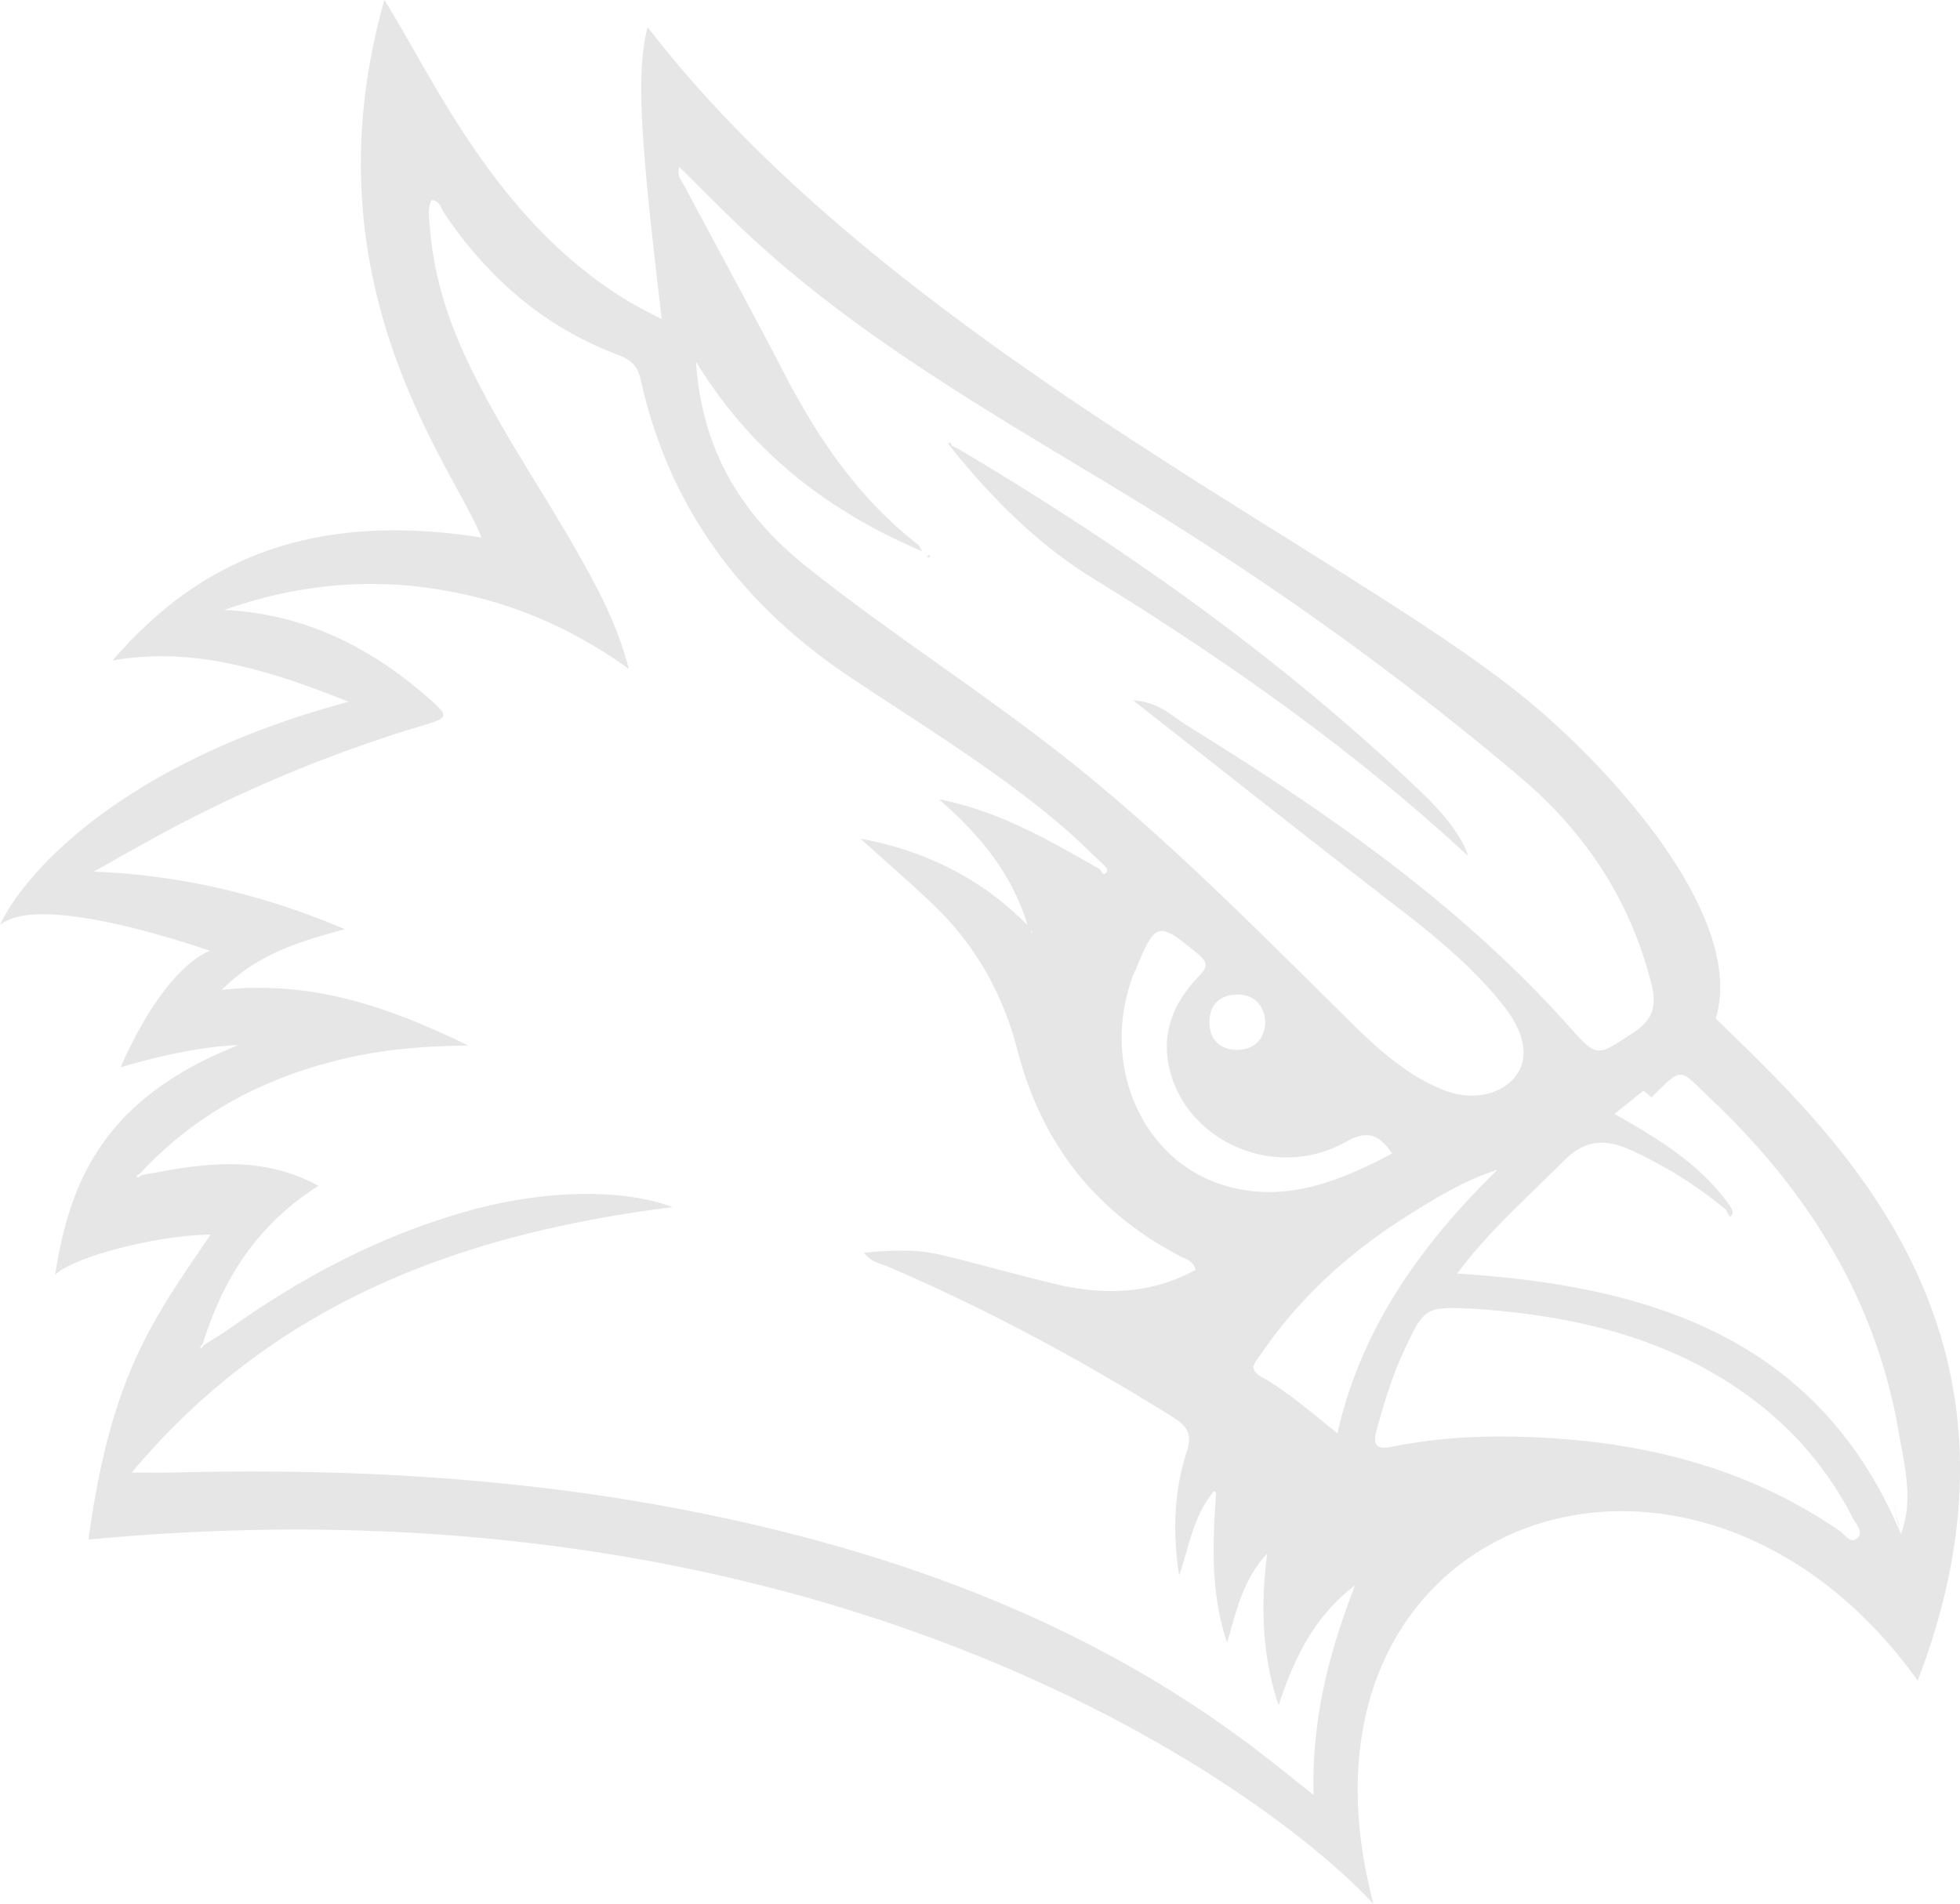 <?xml version="1.0" encoding="UTF-8"?>
<svg xmlns="http://www.w3.org/2000/svg" width="1450.785" height="1409.504" viewBox="0 0 1450.785 1409.504">
  <defs>
    <style>
      .cls-1 {
        fill-rule: evenodd;
        opacity: 0.1;
      }
    </style>
  </defs>
  <path id="Rectangle_1_copy_2" data-name="Rectangle 1 copy 2" class="cls-1" d="M479.957,20.175c180.3,234.376,519.227,388.754,652.613,499.435,63.67,52.825,160.59,160.872,138.01,234.562,87.4,85.349,248.98,230.978,149.53,490.238-166.26-232.32-478.778-121.68-402.83,165.24-78.412-84.36-401.639-321.92-951.185-269.68,16.721-122.45,47.876-163.117,90.394-225.82-39.282.444-101.543,16.318-115.06,29.839C52.123,875.8,76.377,813.71,177,773.9c-39.7,1.366-87.082,16.453-87.082,16.453s28.453-69.855,66-86.38C139.513,698.551,29.148,660.913.612,684.949,17.12,648.913,88,565.378,258.672,519.711c-66.455-26.761-119.733-40.343-174.76-30.562,55.76-64.569,135.074-112.984,273.051-91.013C338.189,347.811,225.091,211.481,285.163.165,323.948,62,375.533,182.189,490.427,236.271,474.657,103.32,471.237,54.662,479.957,20.175Zm927.713,1115.7c-2.48-10.04-4.58-19.46-6.57-28.48q2.085,10.035,4.16,20.08,1.2,4.2,2.41,8.4c-60.76-144.6-184.34-183.794-328.39-192.864,23.98-32.359,52.2-56.444,78.14-82.782,16.87-17.119,31.97-17.325,52.37-7.694a318.923,318.923,0,0,1,68.26,43.06l2.97,5.437c3.9-2.606,1.54-5.356.19-8.083-21.58-30.322-52.25-49.484-85.59-68.081,7.99-6.416,14.75-11.84,21.5-17.263,2.06,1.589,3.92,3.327,5.94,4.943,23.99-23.535,19.84-21.685,44.52,1.745,71.25,67.63,121.66,147.683,138.41,245.962C1410.22,1085.07,1417.3,1110.48,1407.67,1135.88Zm-198.08-371.2c-26.96,17.639-26.41,19.082-47.45-4.486-81.13-90.9-180.065-159.214-282.657-222.822-11.273-6.989-21.14-17.705-40.031-18.643,66.39,52.06,129.472,102.139,193.278,151.284,29.19,22.491,57.61,45.484,80.67,74.533,15.38,19.371,19.25,37.721,10.01,51.008-10.23,14.7-32.27,20.288-54.21,11.61-32.17-12.724-55.84-37.5-79.735-61.094-66.006-65.158-131.246-131.044-204.5-188.355-60.7-47.491-125.707-89.062-186.115-137-48.188-38.238-78.48-85.322-83.073-152.794,41.633,68.11,98.756,111.08,167.4,140.364-1.2-1.829-2.028-4.14-3.661-5.418-43.662-34.141-73.787-78.628-98.934-127.278-24.034-46.5-49.278-92.367-73.831-138.6-1.859-3.5-5.239-6.8-3.287-13.187,19.081,18.68,36.967,37.268,55.98,54.62,83.8,76.475,182.219,131.606,278.339,190.137C939.221,430.328,1035.75,499.173,1126.33,575.93c47.32,40.093,80.76,90.191,96.36,151.434C1226.95,744.127,1225.21,754.454,1209.59,764.676ZM688.087,411l-1.209.8a1.147,1.147,0,0,0,2.207.253ZM1084.58,626.63c-8.66-16.8-21.61-30.282-35.04-43.047C946.711,485.833,831.572,404.659,709.874,332.4c-1.62-.762-3.24-1.525-4.879-2.268-0.312-1.5-.77-2.792-2.748-1.981l2.018,2.688,3.116,4.11c29.443,36.122,62.733,69.042,102.079,93.27,96.511,59.423,188.809,124.116,272.49,200.724l5.37,4.893C1086.02,630.039,1085.6,629.184,1084.58,626.63Zm-319.949,63.2-0.689,1.165-0.307-1.319ZM151.564,996l-1.856,2.445a7.268,7.268,0,0,1-1.012-1.188,28.437,28.437,0,0,1,2.034-2.138Zm477.792-494.9c53.5,35.823,108.808,69.179,157.976,111.161,10.5,8.963,20.235,18.819,30.323,28.264,2.056,1.656,3.451,4.464,1.559,6.013-2.69,2.2-3.2-1.79-4.724-3.018l-0.009.009c-37.527-21.417-74.888-43.213-118.858-51.632,29.475,25.662,54.058,54.5,65.549,93.18-34.379-34.854-75.877-55.217-123.627-64.039,18.048,16.31,36.477,32.222,54.062,49.019,30.86,29.477,51.438,66.234,61.847,106.6,18.02,69.893,57.619,120.635,121.1,153.684,4.042,2.105,9.275,3.149,11.113,9.886-33.386,18.281-68.507,19.016-104.434,10.4-28.051-6.726-55.807-14.688-83.862-21.4-18.151-4.34-36.657-3.7-57.13-1.623,5.282,7.235,12.193,7.927,17.81,10.335,73.17,31.381,142.974,69.057,210.475,111.2,10.568,6.6,14.906,12.26,10.526,25.78-9.548,29.47-10.546,60.17-5.634,91.54,7.445-21.42,10.633-44.63,25.943-62.53,0.462,0.43.922,0.86,1.382,1.28-2.432,36.58-4.438,73.12,8.2,111.21,6.973-24.65,12.2-47.59,29.613-66.02-4.843,37.87-3.934,75.14,8.49,112.25,11.3-34.52,26.507-66.11,56.542-88.76-19.038,49.07-32.134,99.07-30.652,155.04-17.857-14.02-32.982-26.44-48.652-38.13-118.054-88.04-252.266-138.39-395.035-168.4-132.595-27.87-266.858-35.56-401.989-32.07-7.777.2-15.565,0.03-29.162,0.03C204.7,963.188,343.748,913.309,498.58,893.817c-37.938-14.036-95.6-12.882-151.983,2.99-62.646,17.638-119.521,47.111-172.524,84.5-7.319,5.162-15,9.813-22.509,14.7l-0.846-.894c14.773-47.926,40.235-88.26,85.615-117.05-31.153-16.982-62.151-18.081-93.836-14.153-12.48,1.545-24.834,4.1-37.245,6.2A21.016,21.016,0,0,1,102.774,872a4.826,4.826,0,0,1-1.234-1.07q1.317-.924,2.633-1.848h0c42.7-46.239,96.1-73.171,156.888-86.465,28.25-6.179,56.981-8.065,86.185-8.427-56.3-27.325-113.917-48.716-182.469-41.2,27.61-27.62,59.123-36.049,91.028-44.957C196.406,662.853,135.4,648,70.03,645.447c13.776-7.726,27.514-15.521,41.333-23.171a1031.876,1031.876,0,0,1,202.582-85.15c18.937-5.71,19.179-6.661,4.04-19.988-43.28-38.1-92.425-62.673-151.414-65.371,49.506-17.55,100.279-23.622,152.526-16.139,52.59,7.532,100.793,26.461,146.978,59.729-8.547-33.045-22.763-59.305-37.468-85.281-28.743-50.772-62.586-98.633-86.338-152.262-12.791-28.88-21.16-58.822-23.528-90.326-0.473-6.294-1.973-12.929,1.421-19.235,6.326,0.645,6.957,6.305,9.405,9.934,32.187,47.714,73.7,83.955,128.027,104.486,8.767,3.312,14.787,7.3,17.167,18.112C495.623,375.575,549.189,447.422,629.356,501.108Zm479.564,365.1c-55.71,54.806-100.42,115.944-118.333,195.047-19.4-15.36-36.353-30.54-56.081-41.67-10.971-6.18-4.135-11.64-.41-17.1C962.3,961.12,998.509,928.1,1040.62,901.4,1062.14,887.757,1083.77,874.249,1108.92,866.213ZM895.858,757.954c-0.484-13.937,7.981-21.494,20.853-21.488,12.06,0.007,19.646,7.518,20.461,20.332-0.544,13.031-8.258,20.317-20.253,20.592C905.032,777.66,896.313,771.055,895.858,757.954Zm100.759,87.639c16.123-9.054,24.163-5.881,34.543,8.538-38.777,20.311-77.421,36.329-121.327,24.477-63.048-17.019-95.371-89.147-70.6-156.165,0.623-1.683,1.547-3.252,2.233-4.916,14.556-35.273,16.461-35.4,45.9-11.116,8.125,6.7,6.755,10.018.6,16.479-17.38,18.248-27.414,39.59-22.371,65.448C876.566,844.606,944.125,875.076,996.617,845.593ZM1039.5,1000.98c15.64-33.544,15.57-33.576,52.97-31.831,69.22,4.746,135.58,19.272,194.2,58.861,36.55,24.68,65.29,56.65,85.43,96.03,2.3,4.49,8.04,10.14,3.59,14.56-5.22,5.18-9.34-2.31-13.23-4.99-63.23-43.56-134.37-63.27-209.88-68.49-40.81-2.82-81.8-2.05-122.19,6.21-11.91,2.43-13.52-2.52-10.77-12.5C1025.04,1039.12,1030.83,1019.58,1039.5,1000.98Z" transform="translate(-0.625 -0.156)"></path>
</svg>
